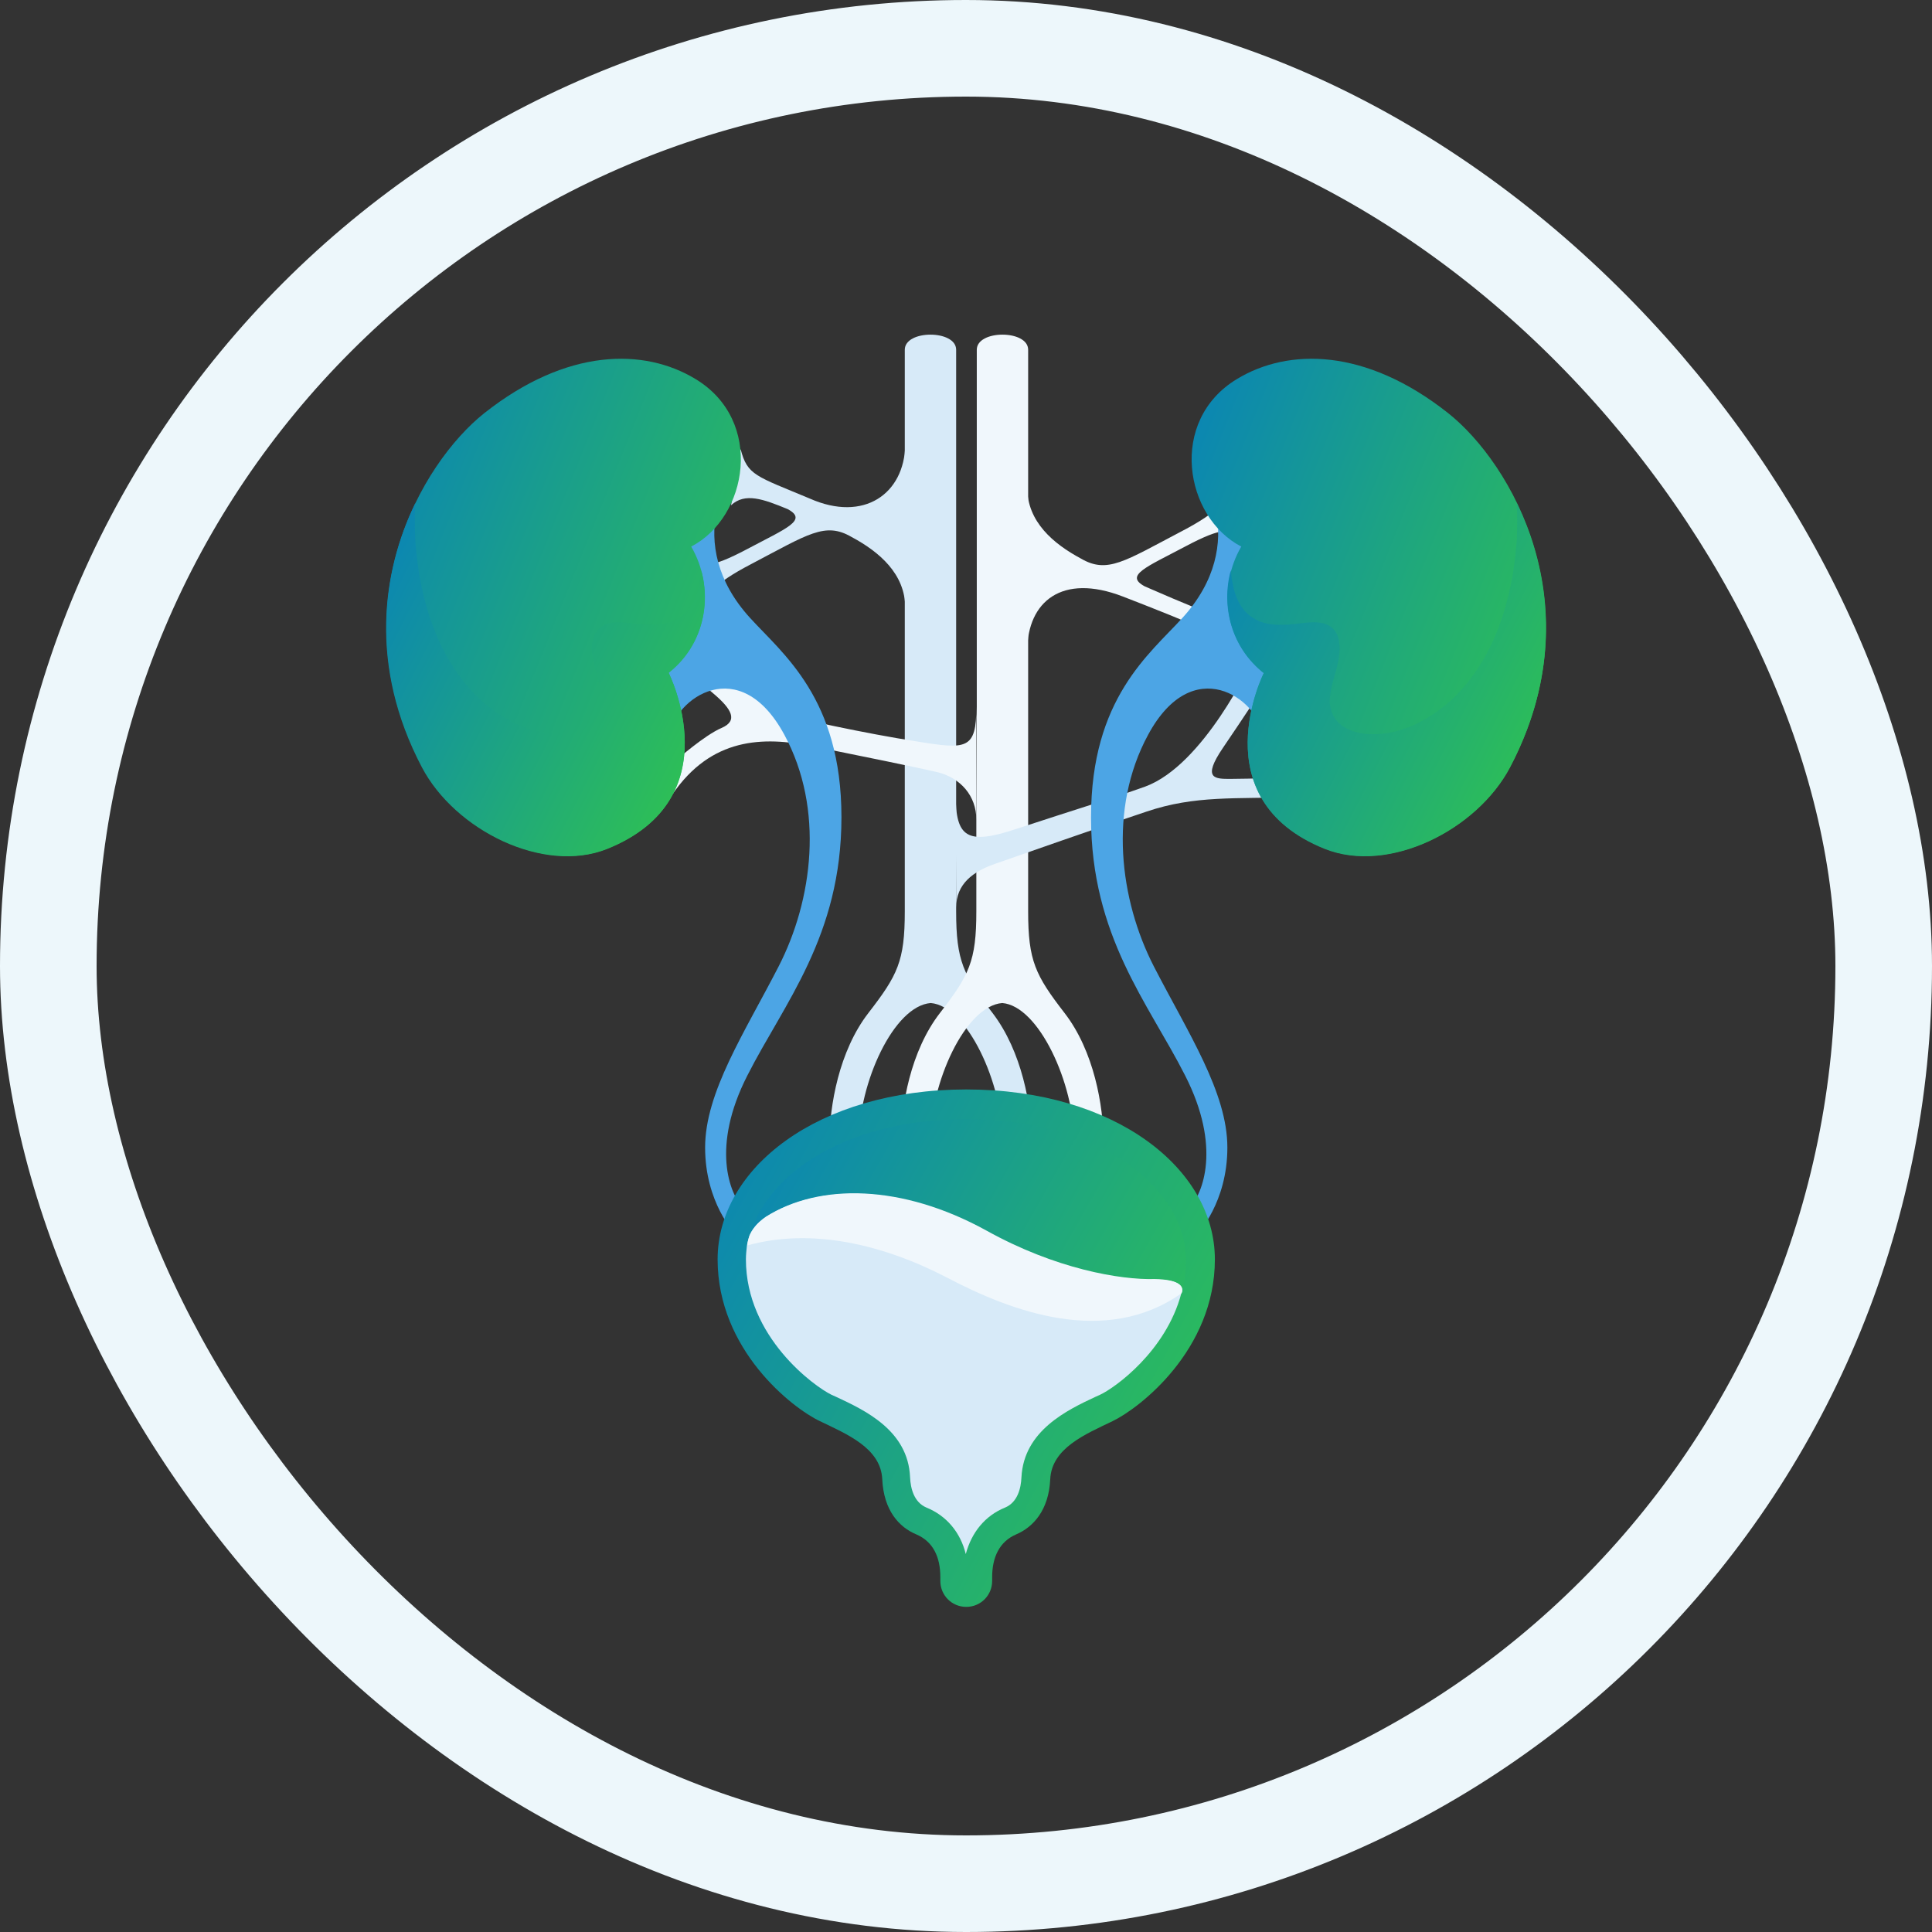 <svg width="60" height="60" viewBox="0 0 60 60" fill="none" xmlns="http://www.w3.org/2000/svg">
<rect x="0" y="0" width="60" height="60" fill="#333333" stroke="none"/>
<path d="M25.148 15.483C23.478 14.783 23.21 14.768 23.001 13.948L22.703 15.692C23.136 15.29 23.702 15.498 24.462 15.811C25.103 16.154 24.417 16.407 23.21 17.049C22.003 17.689 21.794 17.585 21.645 17.287L21.883 18.703C21.913 18.509 22.166 18.122 23.314 17.526C25.103 16.586 25.625 16.199 26.445 16.676C27.309 17.138 28.114 17.824 28.114 18.882V13.814C28.084 15.334 26.832 16.229 25.148 15.483ZM21.883 18.867L21.854 18.703C21.839 18.808 21.883 18.867 21.883 18.867Z" fill="#D7EAF8"/>
<path d="M34.867 18.524C36.552 19.18 39.25 20.194 39.458 21.029V19.389C39.026 19.791 36.298 18.524 35.553 18.211C34.912 17.868 35.597 17.615 36.805 16.974C38.012 16.333 38.221 16.437 38.37 16.735L38.132 15.319C38.102 15.513 37.849 15.901 36.701 16.497C34.912 17.436 34.39 17.824 33.57 17.347C32.706 16.884 31.901 16.199 31.901 15.14V20.194C31.916 18.688 32.974 17.794 34.867 18.524ZM38.117 15.14L38.147 15.304C38.161 15.2 38.117 15.14 38.117 15.14Z" fill="#F0F7FC"/>
<path d="M30.827 31.463C29.918 30.286 29.694 29.838 29.694 28.303V10.862C29.694 10.236 28.099 10.236 28.099 10.862V28.303C28.099 29.853 27.876 30.286 26.966 31.463C26.057 32.641 25.759 34.34 25.759 35.473H26.668C26.668 33.625 27.756 31.24 28.904 31.15C30.037 31.24 31.14 33.64 31.14 35.473H32.05C32.035 34.34 31.737 32.656 30.827 31.463Z" fill="#D7EAF8"/>
<path d="M30.321 25.456V28.303C30.321 29.853 30.097 30.286 29.188 31.463C28.278 32.641 27.98 34.34 27.98 35.473H28.89C28.89 33.625 29.978 31.24 31.126 31.15C32.258 31.24 33.362 33.64 33.362 35.473H34.271C34.271 34.34 33.973 32.641 33.063 31.463C32.154 30.286 31.93 29.838 31.93 28.303V10.862C31.93 10.236 30.335 10.236 30.335 10.862V21.953" fill="#F0F7FC"/>
<path d="M30.321 21.953C30.321 23.28 30.022 23.28 28.472 23.026C26.922 22.788 24.641 22.296 24.209 22.147C23.776 21.998 20.885 19.404 20.885 19.404L20.467 20.09C20.467 20.09 21.57 21.044 22.152 21.535C22.733 22.027 22.927 22.385 22.405 22.609C21.883 22.832 21.019 23.593 21.019 23.593L20.885 24.666C22.092 22.907 23.687 22.862 25.237 23.175C26.788 23.488 28.398 23.816 29.113 23.98C29.829 24.159 30.321 24.711 30.321 25.456" fill="#F0F7FC"/>
<path d="M29.68 24.681C29.68 26.008 30.037 26.246 31.528 25.754C33.481 25.113 34.48 24.815 35.568 24.427C37.386 23.757 38.862 20.567 38.862 20.567L39.294 21.252C39.294 21.252 38.654 22.236 37.983 23.22C37.312 24.204 37.744 24.189 38.221 24.189C38.698 24.189 40.219 24.144 40.219 24.144L40.278 24.755C38.355 24.815 37.118 24.696 35.612 25.203C33.824 25.799 31.93 26.47 30.902 26.827C30.216 27.066 29.695 27.453 29.695 28.184" fill="#D7EAF8"/>
<path d="M23.076 37.516C22.659 37.068 22.077 35.622 23.21 33.401C24.343 31.165 26.132 29.078 26.132 25.381C26.132 21.684 24.313 20.313 23.285 19.18C22.256 18.047 22.047 16.855 22.256 15.856C19.245 15.856 18.559 21.61 20.78 22.847C20.959 21.684 22.971 20.253 24.358 22.817C25.61 25.128 25.237 27.96 24.179 30.017C23.121 32.075 21.898 33.923 21.898 35.637C21.898 37.352 22.822 38.306 22.822 38.306L23.076 37.516Z" fill="#4CA5E5"/>
<path d="M20.765 20.894C20.765 20.894 22.733 24.8 18.872 26.35C16.889 27.155 14.147 25.769 13.118 23.816C10.479 18.822 13.088 14.38 15.041 12.83C17.605 10.803 20.005 10.803 21.6 11.771C23.747 13.068 23.225 16.065 21.466 16.974C22.196 18.226 22.003 19.925 20.765 20.894Z" fill="url(#paint0_linear_494_20075)"/>
<path d="M21.779 17.719C21.719 18.316 21.57 18.897 21.078 19.195C20.661 19.463 20.109 19.419 19.617 19.359C19.26 19.314 18.842 19.27 18.589 19.538C18.485 19.642 18.425 19.791 18.395 19.94C18.276 20.716 18.947 21.535 18.574 22.221C18.365 22.609 17.873 22.773 17.426 22.788C16.517 22.817 15.637 22.37 14.952 21.759C13.595 20.522 13.014 18.599 12.895 16.75C12.88 16.378 12.88 16.005 12.895 15.632C11.866 17.749 11.448 20.686 13.103 23.831C14.132 25.784 16.875 27.155 18.857 26.365C22.733 24.8 20.765 20.894 20.765 20.894C21.764 20.104 22.077 18.837 21.779 17.719Z" fill="url(#paint1_linear_494_20075)"/>
<path d="M36.939 37.516C37.357 37.068 37.938 35.622 36.805 33.401C35.672 31.165 33.883 29.078 33.883 25.381C33.883 21.684 35.702 20.313 36.73 19.18C37.759 18.047 37.968 16.855 37.759 15.856C40.77 15.856 41.456 21.61 39.235 22.847C39.056 21.684 37.044 20.253 35.657 22.817C34.405 25.128 34.778 27.96 35.836 30.017C36.895 32.075 38.117 33.923 38.117 35.637C38.117 37.352 37.193 38.306 37.193 38.306L36.939 37.516Z" fill="#4CA5E5"/>
<path d="M39.25 20.894C39.25 20.894 37.282 24.8 41.143 26.35C43.126 27.155 45.868 25.769 46.897 23.816C49.535 18.822 46.927 14.38 44.974 12.83C42.41 10.803 40.01 10.803 38.415 11.771C36.268 13.068 36.79 16.065 38.549 16.974C37.819 18.226 38.013 19.925 39.25 20.894Z" fill="url(#paint2_linear_494_20075)"/>
<path d="M38.221 17.719C38.281 18.316 38.43 18.897 38.922 19.195C39.339 19.463 39.891 19.419 40.383 19.359C40.74 19.314 41.158 19.27 41.411 19.538C41.516 19.642 41.575 19.806 41.59 19.955C41.709 20.73 41.039 21.55 41.411 22.236C41.62 22.624 42.112 22.788 42.559 22.802C43.468 22.832 44.348 22.385 45.034 21.774C46.405 20.522 46.986 18.599 47.106 16.75C47.121 16.378 47.121 16.005 47.106 15.632C48.134 17.749 48.552 20.686 46.897 23.831C45.868 25.784 43.126 27.155 41.143 26.365C37.282 24.815 39.25 20.909 39.25 20.909C38.236 20.104 37.923 18.837 38.221 17.719Z" fill="url(#paint3_linear_494_20075)"/>
<path d="M30.008 33.834C25.386 33.834 22.286 36.293 22.286 39.111C22.286 41.928 24.611 43.732 25.461 44.134C26.296 44.537 27.354 44.969 27.399 45.938C27.444 46.907 27.921 47.429 28.457 47.652C28.979 47.876 29.203 48.353 29.203 48.979V49.098C29.203 49.545 29.56 49.903 30.008 49.903C30.455 49.903 30.812 49.545 30.812 49.098V48.979C30.812 48.368 31.036 47.876 31.558 47.652C32.08 47.429 32.572 46.907 32.616 45.938C32.661 44.969 33.719 44.537 34.554 44.134C35.389 43.732 37.729 41.928 37.729 39.111C37.729 36.293 34.629 33.834 30.008 33.834Z" fill="url(#paint4_linear_494_20075)"/>
<path d="M30.008 48.278C29.843 47.608 29.411 47.086 28.785 46.832C28.398 46.668 28.293 46.236 28.278 45.908C28.219 44.447 26.862 43.821 25.968 43.404L25.834 43.344C25.312 43.091 23.18 41.555 23.18 39.14C23.18 36.979 25.729 34.758 30.008 34.758C34.286 34.758 36.835 36.994 36.835 39.14C36.835 41.57 34.703 43.106 34.181 43.344L34.047 43.404C33.153 43.821 31.811 44.462 31.737 45.908C31.722 46.236 31.617 46.683 31.23 46.832C30.589 47.086 30.172 47.593 30.008 48.278Z" fill="url(#paint5_linear_494_20075)"/>
<path d="M36.716 40.065C36.716 40.109 36.701 40.139 36.686 40.169C36.209 41.973 34.614 43.106 34.166 43.314L34.032 43.374C33.138 43.791 31.796 44.432 31.722 45.878C31.707 46.221 31.602 46.654 31.215 46.818C30.589 47.071 30.172 47.593 29.993 48.263C29.829 47.593 29.396 47.071 28.77 46.818C28.383 46.654 28.278 46.221 28.263 45.878C28.204 44.417 26.847 43.791 25.953 43.374L25.819 43.314C25.297 43.061 23.165 41.526 23.165 39.111C23.165 38.977 23.18 38.827 23.195 38.693C23.21 38.589 23.24 38.484 23.27 38.38C23.344 38.201 23.493 37.993 23.776 37.799C25.431 36.755 27.995 36.785 30.619 38.231C32.765 39.424 34.778 39.767 35.851 39.737C36.596 39.737 36.716 39.931 36.716 40.065Z" fill="#D7EAF8"/>
<path d="M36.716 40.065C36.716 40.124 36.701 40.154 36.686 40.169C34.331 41.824 31.424 40.736 29.411 39.677C27.399 38.634 25.193 38.127 23.21 38.678C23.21 38.678 23.21 38.544 23.285 38.365C23.359 38.186 23.508 37.978 23.791 37.784C25.446 36.74 28.01 36.77 30.634 38.216C32.78 39.409 34.793 39.752 35.866 39.722C36.596 39.737 36.716 39.931 36.716 40.065Z" fill="#F0F7FC"/>
<rect x="1.5" y="1.5" width="57" height="57" rx="28.5" stroke="#EDF7FB" stroke-width="3"/>
<defs>
<linearGradient id="paint0_linear_494_20075" x1="12.001" y1="11.141" x2="26.671" y2="17.023" gradientUnits="userSpaceOnUse">
<stop stop-color="#0983B8"/>
<stop offset="1" stop-color="#32C64A"/>
</linearGradient>
<linearGradient id="paint1_linear_494_20075" x1="11.991" y1="15.632" x2="24.162" y2="21.814" gradientUnits="userSpaceOnUse">
<stop stop-color="#0983B8"/>
<stop offset="1" stop-color="#32C64A"/>
</linearGradient>
<linearGradient id="paint2_linear_494_20075" x1="37.007" y1="11.141" x2="51.678" y2="17.023" gradientUnits="userSpaceOnUse">
<stop stop-color="#0983B8"/>
<stop offset="1" stop-color="#32C64A"/>
</linearGradient>
<linearGradient id="paint3_linear_494_20075" x1="38.113" y1="15.632" x2="50.284" y2="21.813" gradientUnits="userSpaceOnUse">
<stop stop-color="#0983B8"/>
<stop offset="1" stop-color="#32C64A"/>
</linearGradient>
<linearGradient id="paint4_linear_494_20075" x1="22.286" y1="33.834" x2="40.775" y2="43.829" gradientUnits="userSpaceOnUse">
<stop stop-color="#0983B8"/>
<stop offset="1" stop-color="#32C64A"/>
</linearGradient>
<linearGradient id="paint5_linear_494_20075" x1="23.18" y1="34.758" x2="39.151" y2="43.831" gradientUnits="userSpaceOnUse">
<stop stop-color="#0983B8"/>
<stop offset="1" stop-color="#32C64A"/>
</linearGradient>
</defs>
</svg>
